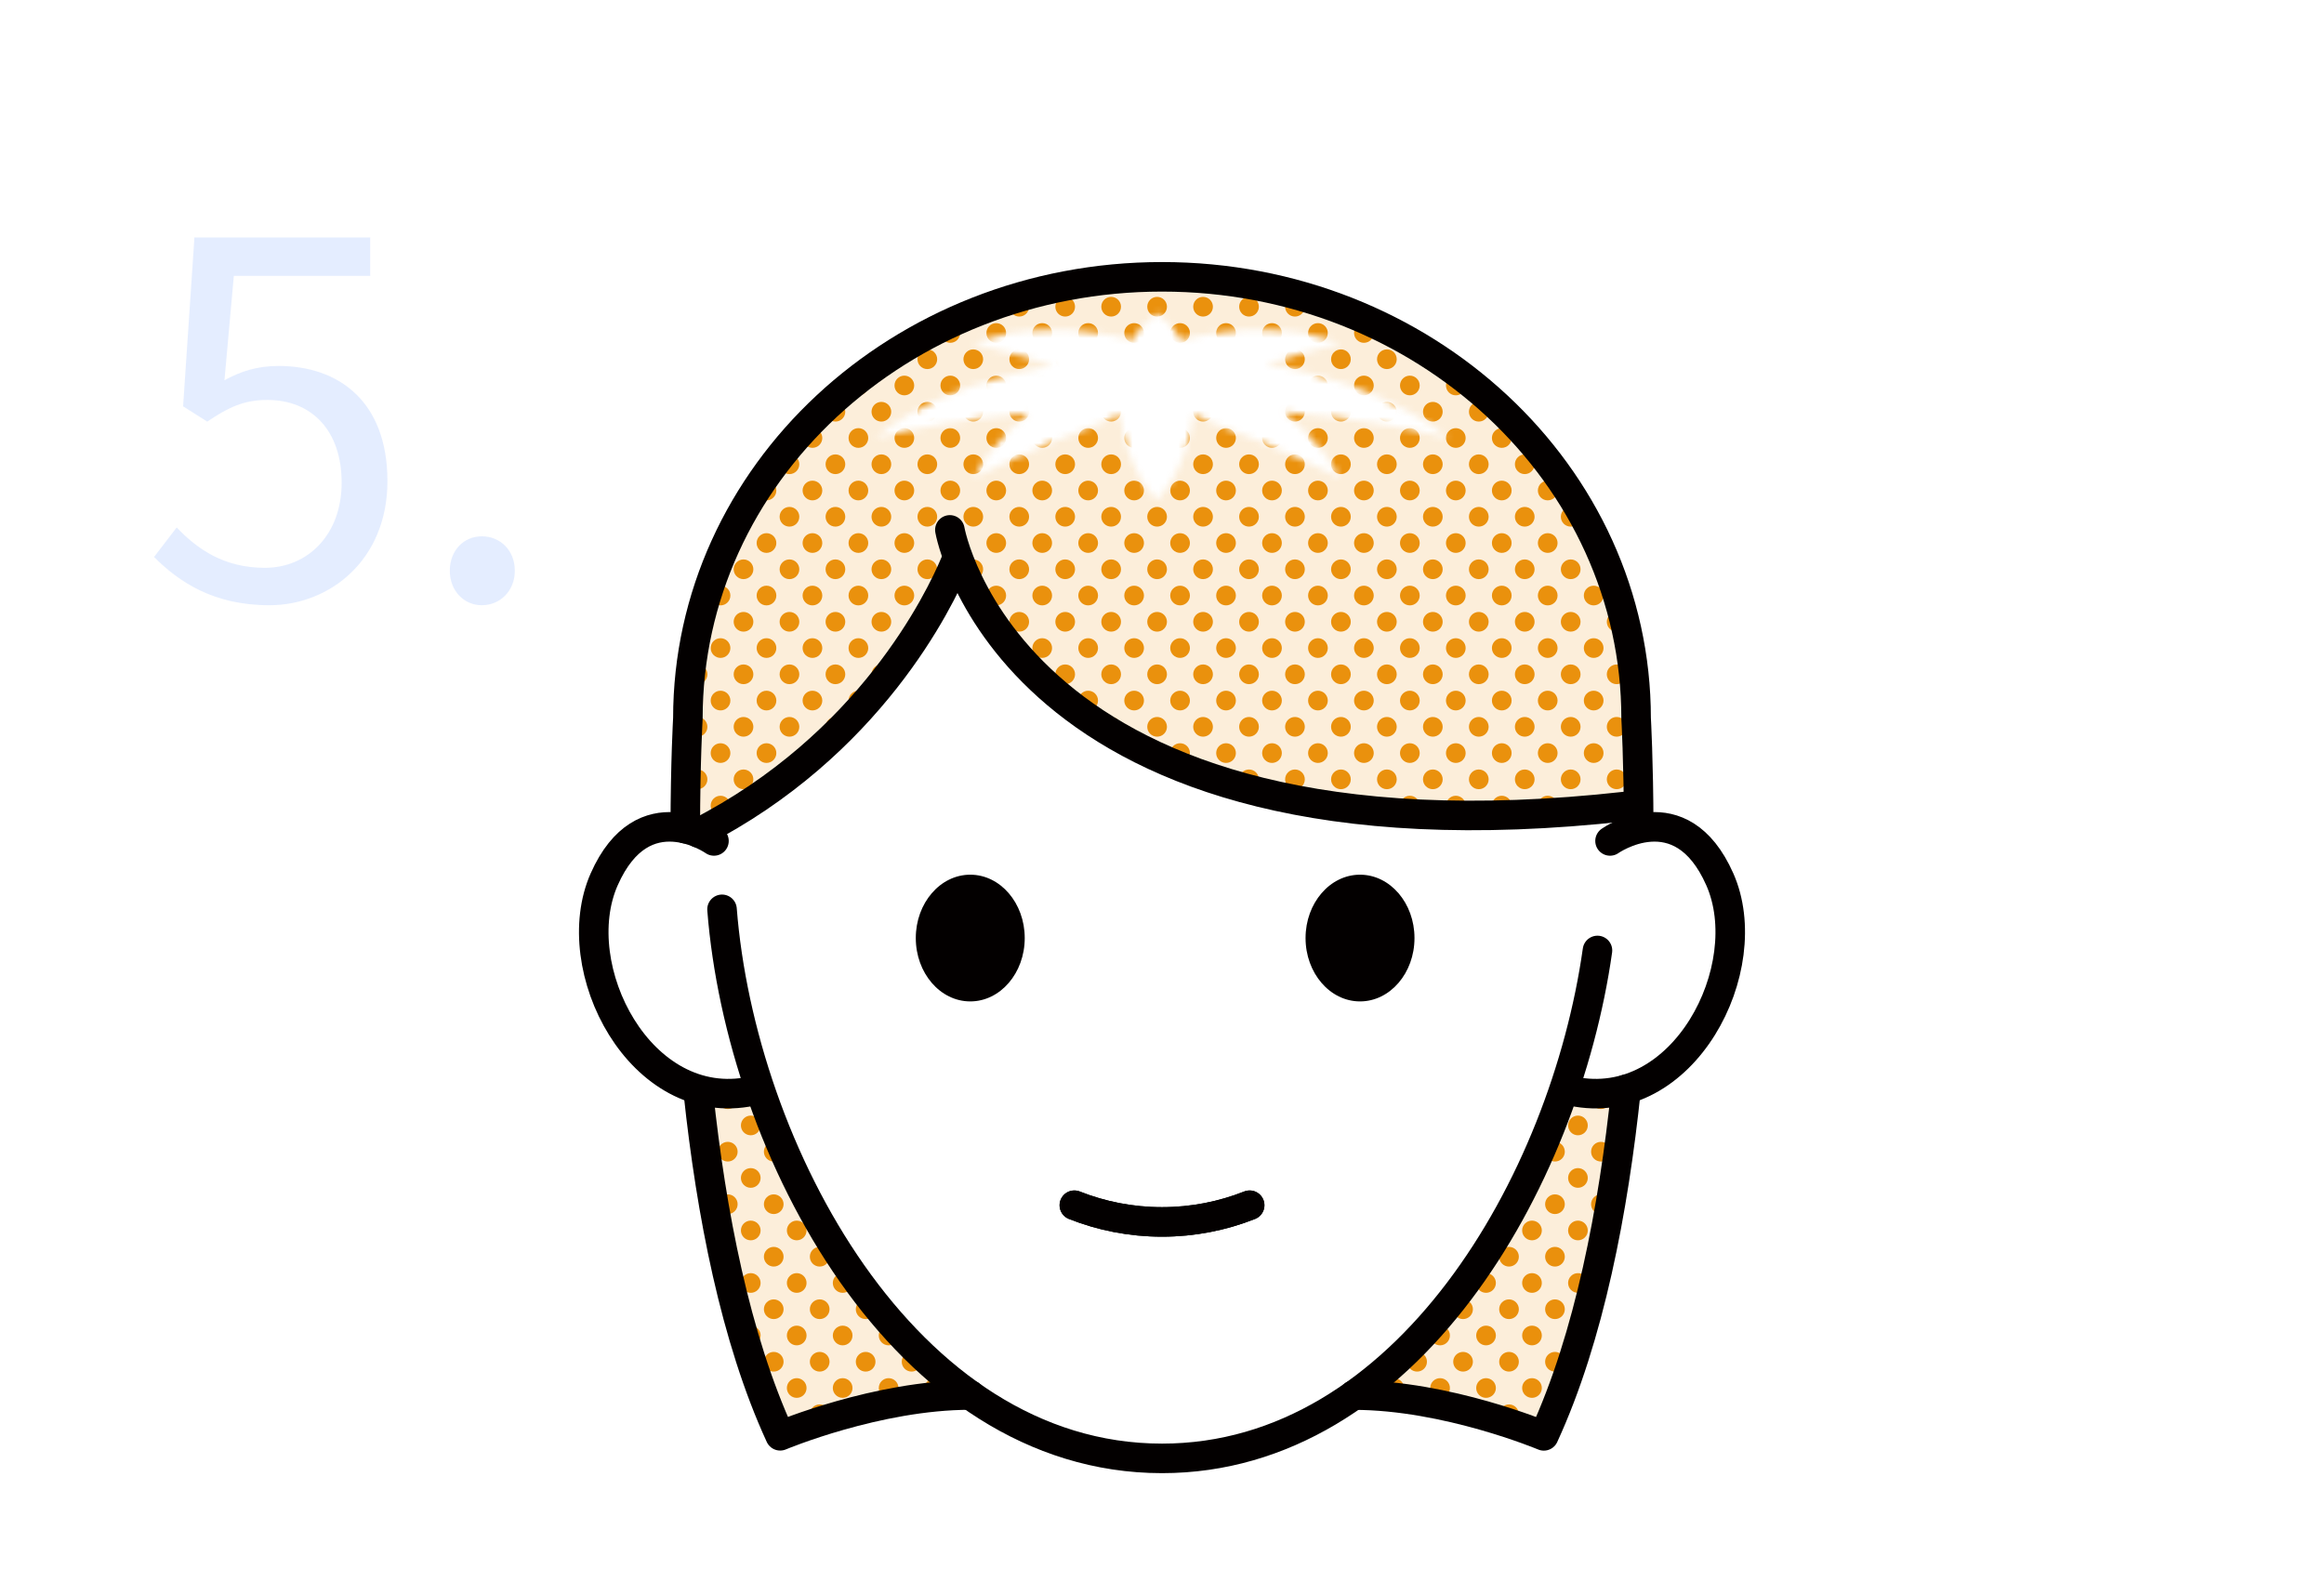 <svg width="354" height="241" viewBox="0 0 354 241" fill="none" xmlns="http://www.w3.org/2000/svg">
<path opacity="0.5" d="M41.016 92.202C50.241 92.202 59.016 85.302 59.016 73.302C59.016 61.152 51.591 55.752 42.441 55.752C39.141 55.752 36.666 56.577 34.191 57.927L35.616 42.027H56.391V36.177H29.616L27.891 61.902L31.566 64.227C34.716 62.127 37.041 60.927 40.716 60.927C47.541 60.927 52.041 65.652 52.041 73.527C52.041 81.477 46.866 86.502 40.341 86.502C34.041 86.502 29.991 83.577 26.916 80.352L23.466 84.852C27.216 88.602 32.466 92.202 41.016 92.202ZM73.393 92.202C76.168 92.202 78.418 90.027 78.418 86.952C78.418 83.802 76.168 81.702 73.393 81.702C70.693 81.702 68.518 83.802 68.518 86.952C68.518 90.027 70.693 92.202 73.393 92.202Z" fill="#CBDDFF"/>
<mask id="mask0_2381_28860" style="mask-type:alpha" maskUnits="userSpaceOnUse" x="106" y="165" width="143" height="54">
<path fill-rule="evenodd" clip-rule="evenodd" d="M239.802 166.18C242.713 166.8 245.465 166.63 247.997 165.89L248.007 165.9C246.086 184.21 242.403 203.65 235.479 218.69C235.479 218.69 220.71 212.48 206.531 212.48C221.35 202.01 232.317 184.3 238.581 165.83L239.802 166.18ZM114.844 166.19L116.084 165.91H116.094C122.358 184.35 133.315 202.03 148.114 212.49C133.936 212.49 119.166 218.7 119.166 218.7C112.322 203.85 108.64 184.69 106.708 166.58L107.029 166.01C109.45 166.66 112.072 166.78 114.844 166.19Z" fill="black"/>
</mask>
<g mask="url(#mask0_2381_28860)">
<circle cx="110.858" cy="167.45" r="1.5" fill="#EA910D"/>
<circle cx="117.858" cy="167.45" r="1.5" fill="#EA910D"/>
<circle cx="124.858" cy="167.45" r="1.5" fill="#EA910D"/>
<circle cx="131.858" cy="167.45" r="1.5" fill="#EA910D"/>
<circle cx="138.858" cy="167.45" r="1.5" fill="#EA910D"/>
<circle cx="145.858" cy="167.45" r="1.5" fill="#EA910D"/>
<circle cx="152.858" cy="167.45" r="1.5" fill="#EA910D"/>
<circle cx="159.858" cy="167.45" r="1.5" fill="#EA910D"/>
<circle cx="166.858" cy="167.45" r="1.5" fill="#EA910D"/>
<circle cx="173.858" cy="167.45" r="1.5" fill="#EA910D"/>
<circle cx="180.858" cy="167.45" r="1.5" fill="#EA910D"/>
<circle cx="187.858" cy="167.45" r="1.5" fill="#EA910D"/>
<circle cx="194.858" cy="167.45" r="1.5" fill="#EA910D"/>
<circle cx="201.858" cy="167.45" r="1.5" fill="#EA910D"/>
<circle cx="208.858" cy="167.45" r="1.5" fill="#EA910D"/>
<circle cx="215.858" cy="167.45" r="1.5" fill="#EA910D"/>
<circle cx="222.858" cy="167.45" r="1.5" fill="#EA910D"/>
<circle cx="229.858" cy="167.45" r="1.5" fill="#EA910D"/>
<circle cx="236.858" cy="167.45" r="1.5" fill="#EA910D"/>
<circle cx="243.858" cy="167.45" r="1.5" fill="#EA910D"/>
<circle cx="107.358" cy="171.45" r="1.5" fill="#EA910D"/>
<circle cx="114.358" cy="171.45" r="1.5" fill="#EA910D"/>
<circle cx="121.358" cy="171.45" r="1.5" fill="#EA910D"/>
<circle cx="128.358" cy="171.45" r="1.5" fill="#EA910D"/>
<circle cx="135.358" cy="171.45" r="1.5" fill="#EA910D"/>
<circle cx="142.358" cy="171.45" r="1.5" fill="#EA910D"/>
<circle cx="149.358" cy="171.45" r="1.5" fill="#EA910D"/>
<circle cx="156.358" cy="171.45" r="1.5" fill="#EA910D"/>
<circle cx="163.358" cy="171.45" r="1.5" fill="#EA910D"/>
<circle cx="170.358" cy="171.45" r="1.5" fill="#EA910D"/>
<circle cx="177.358" cy="171.45" r="1.5" fill="#EA910D"/>
<circle cx="184.358" cy="171.45" r="1.5" fill="#EA910D"/>
<circle cx="191.358" cy="171.45" r="1.5" fill="#EA910D"/>
<circle cx="198.358" cy="171.45" r="1.5" fill="#EA910D"/>
<circle cx="205.358" cy="171.45" r="1.5" fill="#EA910D"/>
<circle cx="212.358" cy="171.45" r="1.5" fill="#EA910D"/>
<circle cx="219.358" cy="171.45" r="1.5" fill="#EA910D"/>
<circle cx="226.358" cy="171.45" r="1.5" fill="#EA910D"/>
<circle cx="233.358" cy="171.45" r="1.5" fill="#EA910D"/>
<circle cx="240.358" cy="171.45" r="1.5" fill="#EA910D"/>
<circle cx="247.358" cy="171.45" r="1.5" fill="#EA910D"/>
<circle cx="110.858" cy="175.45" r="1.5" fill="#EA910D"/>
<circle cx="117.858" cy="175.45" r="1.5" fill="#EA910D"/>
<circle cx="124.858" cy="175.45" r="1.5" fill="#EA910D"/>
<circle cx="131.858" cy="175.45" r="1.5" fill="#EA910D"/>
<circle cx="138.858" cy="175.45" r="1.5" fill="#EA910D"/>
<circle cx="145.858" cy="175.45" r="1.5" fill="#EA910D"/>
<circle cx="152.858" cy="175.45" r="1.5" fill="#EA910D"/>
<circle cx="159.858" cy="175.45" r="1.5" fill="#EA910D"/>
<circle cx="166.858" cy="175.45" r="1.5" fill="#EA910D"/>
<circle cx="173.858" cy="175.45" r="1.5" fill="#EA910D"/>
<circle cx="180.858" cy="175.45" r="1.5" fill="#EA910D"/>
<circle cx="187.858" cy="175.45" r="1.5" fill="#EA910D"/>
<circle cx="194.858" cy="175.45" r="1.5" fill="#EA910D"/>
<circle cx="201.858" cy="175.45" r="1.5" fill="#EA910D"/>
<circle cx="208.858" cy="175.45" r="1.5" fill="#EA910D"/>
<circle cx="215.858" cy="175.45" r="1.5" fill="#EA910D"/>
<circle cx="222.858" cy="175.45" r="1.5" fill="#EA910D"/>
<circle cx="229.858" cy="175.45" r="1.5" fill="#EA910D"/>
<circle cx="236.858" cy="175.45" r="1.5" fill="#EA910D"/>
<circle cx="243.858" cy="175.45" r="1.5" fill="#EA910D"/>
<circle cx="107.358" cy="179.45" r="1.5" fill="#EA910D"/>
<circle cx="114.358" cy="179.45" r="1.5" fill="#EA910D"/>
<circle cx="121.358" cy="179.45" r="1.5" fill="#EA910D"/>
<circle cx="128.358" cy="179.45" r="1.5" fill="#EA910D"/>
<circle cx="135.358" cy="179.45" r="1.5" fill="#EA910D"/>
<circle cx="142.358" cy="179.45" r="1.5" fill="#EA910D"/>
<circle cx="149.358" cy="179.45" r="1.5" fill="#EA910D"/>
<circle cx="156.358" cy="179.45" r="1.5" fill="#EA910D"/>
<circle cx="163.358" cy="179.45" r="1.5" fill="#EA910D"/>
<circle cx="170.358" cy="179.45" r="1.5" fill="#EA910D"/>
<circle cx="177.358" cy="179.45" r="1.5" fill="#EA910D"/>
<circle cx="184.358" cy="179.45" r="1.5" fill="#EA910D"/>
<circle cx="191.358" cy="179.45" r="1.5" fill="#EA910D"/>
<circle cx="198.358" cy="179.45" r="1.5" fill="#EA910D"/>
<circle cx="205.358" cy="179.45" r="1.5" fill="#EA910D"/>
<circle cx="212.358" cy="179.45" r="1.5" fill="#EA910D"/>
<circle cx="219.358" cy="179.45" r="1.5" fill="#EA910D"/>
<circle cx="226.358" cy="179.45" r="1.5" fill="#EA910D"/>
<circle cx="233.358" cy="179.45" r="1.5" fill="#EA910D"/>
<circle cx="240.358" cy="179.45" r="1.5" fill="#EA910D"/>
<circle cx="247.358" cy="179.45" r="1.5" fill="#EA910D"/>
<circle cx="110.858" cy="183.45" r="1.5" fill="#EA910D"/>
<circle cx="117.858" cy="183.45" r="1.5" fill="#EA910D"/>
<circle cx="124.858" cy="183.45" r="1.5" fill="#EA910D"/>
<circle cx="131.858" cy="183.45" r="1.5" fill="#EA910D"/>
<circle cx="138.858" cy="183.45" r="1.5" fill="#EA910D"/>
<circle cx="145.858" cy="183.45" r="1.5" fill="#EA910D"/>
<circle cx="152.858" cy="183.45" r="1.5" fill="#EA910D"/>
<circle cx="159.858" cy="183.45" r="1.5" fill="#EA910D"/>
<circle cx="166.858" cy="183.45" r="1.5" fill="#EA910D"/>
<circle cx="173.858" cy="183.45" r="1.5" fill="#EA910D"/>
<circle cx="180.858" cy="183.45" r="1.5" fill="#EA910D"/>
<circle cx="187.858" cy="183.45" r="1.5" fill="#EA910D"/>
<circle cx="194.858" cy="183.45" r="1.5" fill="#EA910D"/>
<circle cx="201.858" cy="183.45" r="1.5" fill="#EA910D"/>
<circle cx="208.858" cy="183.45" r="1.5" fill="#EA910D"/>
<circle cx="215.858" cy="183.45" r="1.5" fill="#EA910D"/>
<circle cx="222.858" cy="183.45" r="1.5" fill="#EA910D"/>
<circle cx="229.858" cy="183.45" r="1.5" fill="#EA910D"/>
<circle cx="236.858" cy="183.45" r="1.5" fill="#EA910D"/>
<circle cx="243.858" cy="183.45" r="1.5" fill="#EA910D"/>
<circle cx="107.358" cy="187.45" r="1.5" fill="#EA910D"/>
<circle cx="114.358" cy="187.45" r="1.5" fill="#EA910D"/>
<circle cx="121.358" cy="187.45" r="1.5" fill="#EA910D"/>
<circle cx="128.358" cy="187.45" r="1.5" fill="#EA910D"/>
<circle cx="135.358" cy="187.45" r="1.5" fill="#EA910D"/>
<circle cx="142.358" cy="187.45" r="1.5" fill="#EA910D"/>
<circle cx="149.358" cy="187.45" r="1.5" fill="#EA910D"/>
<circle cx="156.358" cy="187.45" r="1.5" fill="#EA910D"/>
<circle cx="163.358" cy="187.45" r="1.5" fill="#EA910D"/>
<circle cx="170.358" cy="187.45" r="1.5" fill="#EA910D"/>
<circle cx="177.358" cy="187.45" r="1.5" fill="#EA910D"/>
<circle cx="184.358" cy="187.45" r="1.5" fill="#EA910D"/>
<circle cx="191.358" cy="187.45" r="1.5" fill="#EA910D"/>
<circle cx="198.358" cy="187.45" r="1.5" fill="#EA910D"/>
<circle cx="205.358" cy="187.45" r="1.5" fill="#EA910D"/>
<circle cx="212.358" cy="187.45" r="1.5" fill="#EA910D"/>
<circle cx="219.358" cy="187.45" r="1.5" fill="#EA910D"/>
<circle cx="226.358" cy="187.45" r="1.5" fill="#EA910D"/>
<circle cx="233.358" cy="187.45" r="1.5" fill="#EA910D"/>
<circle cx="240.358" cy="187.45" r="1.5" fill="#EA910D"/>
<circle cx="247.358" cy="187.45" r="1.5" fill="#EA910D"/>
<circle cx="110.858" cy="191.45" r="1.5" fill="#EA910D"/>
<circle cx="117.858" cy="191.45" r="1.5" fill="#EA910D"/>
<circle cx="124.858" cy="191.45" r="1.5" fill="#EA910D"/>
<circle cx="131.858" cy="191.45" r="1.5" fill="#EA910D"/>
<circle cx="138.858" cy="191.45" r="1.5" fill="#EA910D"/>
<circle cx="145.858" cy="191.45" r="1.5" fill="#EA910D"/>
<circle cx="152.858" cy="191.45" r="1.5" fill="#EA910D"/>
<circle cx="159.858" cy="191.45" r="1.5" fill="#EA910D"/>
<circle cx="166.858" cy="191.45" r="1.5" fill="#EA910D"/>
<circle cx="173.858" cy="191.45" r="1.5" fill="#EA910D"/>
<circle cx="180.858" cy="191.45" r="1.5" fill="#EA910D"/>
<circle cx="187.858" cy="191.45" r="1.5" fill="#EA910D"/>
<circle cx="194.858" cy="191.45" r="1.5" fill="#EA910D"/>
<circle cx="201.858" cy="191.45" r="1.5" fill="#EA910D"/>
<circle cx="208.858" cy="191.45" r="1.5" fill="#EA910D"/>
<circle cx="215.858" cy="191.45" r="1.5" fill="#EA910D"/>
<circle cx="222.858" cy="191.45" r="1.5" fill="#EA910D"/>
<circle cx="229.858" cy="191.45" r="1.5" fill="#EA910D"/>
<circle cx="236.858" cy="191.45" r="1.5" fill="#EA910D"/>
<circle cx="243.858" cy="191.45" r="1.5" fill="#EA910D"/>
<circle cx="107.358" cy="195.45" r="1.5" fill="#EA910D"/>
<circle cx="114.358" cy="195.45" r="1.5" fill="#EA910D"/>
<circle cx="121.358" cy="195.45" r="1.5" fill="#EA910D"/>
<circle cx="128.358" cy="195.45" r="1.5" fill="#EA910D"/>
<circle cx="135.358" cy="195.45" r="1.5" fill="#EA910D"/>
<circle cx="142.358" cy="195.45" r="1.5" fill="#EA910D"/>
<circle cx="149.358" cy="195.45" r="1.5" fill="#EA910D"/>
<circle cx="156.358" cy="195.45" r="1.5" fill="#EA910D"/>
<circle cx="163.358" cy="195.45" r="1.5" fill="#EA910D"/>
<circle cx="170.358" cy="195.45" r="1.5" fill="#EA910D"/>
<circle cx="177.358" cy="195.45" r="1.5" fill="#EA910D"/>
<circle cx="184.358" cy="195.45" r="1.5" fill="#EA910D"/>
<circle cx="191.358" cy="195.45" r="1.5" fill="#EA910D"/>
<circle cx="198.358" cy="195.45" r="1.5" fill="#EA910D"/>
<circle cx="205.358" cy="195.45" r="1.5" fill="#EA910D"/>
<circle cx="212.358" cy="195.45" r="1.5" fill="#EA910D"/>
<circle cx="219.358" cy="195.45" r="1.5" fill="#EA910D"/>
<circle cx="226.358" cy="195.45" r="1.5" fill="#EA910D"/>
<circle cx="233.358" cy="195.45" r="1.5" fill="#EA910D"/>
<circle cx="240.358" cy="195.45" r="1.5" fill="#EA910D"/>
<circle cx="247.358" cy="195.45" r="1.5" fill="#EA910D"/>
<circle cx="110.858" cy="199.45" r="1.5" fill="#EA910D"/>
<circle cx="117.858" cy="199.45" r="1.5" fill="#EA910D"/>
<circle cx="124.858" cy="199.45" r="1.5" fill="#EA910D"/>
<circle cx="131.858" cy="199.45" r="1.5" fill="#EA910D"/>
<circle cx="138.858" cy="199.45" r="1.5" fill="#EA910D"/>
<circle cx="145.858" cy="199.45" r="1.5" fill="#EA910D"/>
<circle cx="152.858" cy="199.45" r="1.5" fill="#EA910D"/>
<circle cx="159.858" cy="199.45" r="1.5" fill="#EA910D"/>
<circle cx="166.858" cy="199.45" r="1.5" fill="#EA910D"/>
<circle cx="173.858" cy="199.45" r="1.5" fill="#EA910D"/>
<circle cx="180.858" cy="199.45" r="1.5" fill="#EA910D"/>
<circle cx="187.858" cy="199.45" r="1.5" fill="#EA910D"/>
<circle cx="194.858" cy="199.45" r="1.5" fill="#EA910D"/>
<circle cx="201.858" cy="199.45" r="1.5" fill="#EA910D"/>
<circle cx="208.858" cy="199.45" r="1.5" fill="#EA910D"/>
<circle cx="215.858" cy="199.45" r="1.5" fill="#EA910D"/>
<circle cx="222.858" cy="199.45" r="1.5" fill="#EA910D"/>
<circle cx="229.858" cy="199.45" r="1.5" fill="#EA910D"/>
<circle cx="236.858" cy="199.45" r="1.5" fill="#EA910D"/>
<circle cx="243.858" cy="199.45" r="1.5" fill="#EA910D"/>
<circle cx="107.358" cy="203.45" r="1.5" fill="#EA910D"/>
<circle cx="114.358" cy="203.45" r="1.5" fill="#EA910D"/>
<circle cx="121.358" cy="203.45" r="1.5" fill="#EA910D"/>
<circle cx="128.358" cy="203.45" r="1.5" fill="#EA910D"/>
<circle cx="135.358" cy="203.45" r="1.5" fill="#EA910D"/>
<circle cx="142.358" cy="203.45" r="1.5" fill="#EA910D"/>
<circle cx="149.358" cy="203.45" r="1.5" fill="#EA910D"/>
<circle cx="156.358" cy="203.45" r="1.5" fill="#EA910D"/>
<circle cx="163.358" cy="203.45" r="1.5" fill="#EA910D"/>
<circle cx="170.358" cy="203.45" r="1.5" fill="#EA910D"/>
<circle cx="177.358" cy="203.45" r="1.5" fill="#EA910D"/>
<circle cx="184.358" cy="203.45" r="1.5" fill="#EA910D"/>
<circle cx="191.358" cy="203.45" r="1.5" fill="#EA910D"/>
<circle cx="198.358" cy="203.45" r="1.5" fill="#EA910D"/>
<circle cx="205.358" cy="203.45" r="1.5" fill="#EA910D"/>
<circle cx="212.358" cy="203.45" r="1.5" fill="#EA910D"/>
<circle cx="219.358" cy="203.45" r="1.5" fill="#EA910D"/>
<circle cx="226.358" cy="203.45" r="1.5" fill="#EA910D"/>
<circle cx="233.358" cy="203.45" r="1.5" fill="#EA910D"/>
<circle cx="240.358" cy="203.45" r="1.5" fill="#EA910D"/>
<circle cx="247.358" cy="203.45" r="1.5" fill="#EA910D"/>
<circle cx="110.858" cy="207.45" r="1.5" fill="#EA910D"/>
<circle cx="117.858" cy="207.45" r="1.5" fill="#EA910D"/>
<circle cx="124.858" cy="207.45" r="1.5" fill="#EA910D"/>
<circle cx="131.858" cy="207.45" r="1.5" fill="#EA910D"/>
<circle cx="138.858" cy="207.45" r="1.5" fill="#EA910D"/>
<circle cx="145.858" cy="207.45" r="1.5" fill="#EA910D"/>
<circle cx="152.858" cy="207.45" r="1.5" fill="#EA910D"/>
<circle cx="159.858" cy="207.45" r="1.5" fill="#EA910D"/>
<circle cx="166.858" cy="207.45" r="1.5" fill="#EA910D"/>
<circle cx="173.858" cy="207.45" r="1.5" fill="#EA910D"/>
<circle cx="180.858" cy="207.45" r="1.5" fill="#EA910D"/>
<circle cx="187.858" cy="207.45" r="1.5" fill="#EA910D"/>
<circle cx="194.858" cy="207.45" r="1.5" fill="#EA910D"/>
<circle cx="201.858" cy="207.45" r="1.5" fill="#EA910D"/>
<circle cx="208.858" cy="207.45" r="1.5" fill="#EA910D"/>
<circle cx="215.858" cy="207.45" r="1.5" fill="#EA910D"/>
<circle cx="222.858" cy="207.45" r="1.5" fill="#EA910D"/>
<circle cx="229.858" cy="207.45" r="1.5" fill="#EA910D"/>
<circle cx="236.858" cy="207.45" r="1.5" fill="#EA910D"/>
<circle cx="243.858" cy="207.45" r="1.5" fill="#EA910D"/>
<circle cx="107.358" cy="211.45" r="1.5" fill="#EA910D"/>
<circle cx="114.358" cy="211.45" r="1.5" fill="#EA910D"/>
<circle cx="121.358" cy="211.45" r="1.5" fill="#EA910D"/>
<circle cx="128.358" cy="211.45" r="1.5" fill="#EA910D"/>
<circle cx="135.358" cy="211.45" r="1.5" fill="#EA910D"/>
<circle cx="142.358" cy="211.45" r="1.5" fill="#EA910D"/>
<circle cx="149.358" cy="211.45" r="1.5" fill="#EA910D"/>
<circle cx="156.358" cy="211.45" r="1.5" fill="#EA910D"/>
<circle cx="163.358" cy="211.45" r="1.5" fill="#EA910D"/>
<circle cx="170.358" cy="211.45" r="1.5" fill="#EA910D"/>
<circle cx="177.358" cy="211.45" r="1.5" fill="#EA910D"/>
<circle cx="184.358" cy="211.45" r="1.5" fill="#EA910D"/>
<circle cx="191.358" cy="211.45" r="1.5" fill="#EA910D"/>
<circle cx="198.358" cy="211.45" r="1.5" fill="#EA910D"/>
<circle cx="205.358" cy="211.45" r="1.5" fill="#EA910D"/>
<circle cx="212.358" cy="211.45" r="1.5" fill="#EA910D"/>
<circle cx="219.358" cy="211.45" r="1.5" fill="#EA910D"/>
<circle cx="226.358" cy="211.45" r="1.5" fill="#EA910D"/>
<circle cx="233.358" cy="211.45" r="1.5" fill="#EA910D"/>
<circle cx="240.358" cy="211.45" r="1.5" fill="#EA910D"/>
<circle cx="247.358" cy="211.45" r="1.5" fill="#EA910D"/>
<circle cx="110.858" cy="215.45" r="1.5" fill="#EA910D"/>
<circle cx="117.858" cy="215.45" r="1.5" fill="#EA910D"/>
<circle cx="124.858" cy="215.45" r="1.5" fill="#EA910D"/>
<circle cx="131.858" cy="215.45" r="1.5" fill="#EA910D"/>
<circle cx="138.858" cy="215.45" r="1.5" fill="#EA910D"/>
<circle cx="145.858" cy="215.45" r="1.5" fill="#EA910D"/>
<circle cx="152.858" cy="215.45" r="1.5" fill="#EA910D"/>
<circle cx="159.858" cy="215.45" r="1.5" fill="#EA910D"/>
<circle cx="166.858" cy="215.45" r="1.5" fill="#EA910D"/>
<circle cx="173.858" cy="215.45" r="1.5" fill="#EA910D"/>
<circle cx="180.858" cy="215.45" r="1.5" fill="#EA910D"/>
<circle cx="187.858" cy="215.45" r="1.5" fill="#EA910D"/>
<circle cx="194.858" cy="215.45" r="1.5" fill="#EA910D"/>
<circle cx="201.858" cy="215.45" r="1.5" fill="#EA910D"/>
<circle cx="208.858" cy="215.45" r="1.5" fill="#EA910D"/>
<circle cx="215.858" cy="215.45" r="1.5" fill="#EA910D"/>
<circle cx="222.858" cy="215.45" r="1.5" fill="#EA910D"/>
<circle cx="229.858" cy="215.45" r="1.5" fill="#EA910D"/>
<circle cx="236.858" cy="215.45" r="1.5" fill="#EA910D"/>
<circle cx="243.858" cy="215.45" r="1.5" fill="#EA910D"/>
<circle cx="107.358" cy="219.45" r="1.5" fill="#EA910D"/>
<circle cx="114.358" cy="219.45" r="1.5" fill="#EA910D"/>
<circle cx="121.358" cy="219.45" r="1.5" fill="#EA910D"/>
<circle cx="128.358" cy="219.45" r="1.5" fill="#EA910D"/>
<circle cx="135.358" cy="219.45" r="1.5" fill="#EA910D"/>
<circle cx="142.358" cy="219.45" r="1.5" fill="#EA910D"/>
<circle cx="149.358" cy="219.45" r="1.5" fill="#EA910D"/>
<circle cx="156.358" cy="219.45" r="1.5" fill="#EA910D"/>
<circle cx="163.358" cy="219.45" r="1.5" fill="#EA910D"/>
<circle cx="170.358" cy="219.45" r="1.5" fill="#EA910D"/>
<circle cx="177.358" cy="219.45" r="1.5" fill="#EA910D"/>
<circle cx="184.358" cy="219.45" r="1.5" fill="#EA910D"/>
<circle cx="191.358" cy="219.45" r="1.5" fill="#EA910D"/>
<circle cx="198.358" cy="219.45" r="1.5" fill="#EA910D"/>
<circle cx="205.358" cy="219.45" r="1.5" fill="#EA910D"/>
<circle cx="212.358" cy="219.45" r="1.5" fill="#EA910D"/>
<circle cx="219.358" cy="219.45" r="1.5" fill="#EA910D"/>
<circle cx="226.358" cy="219.45" r="1.5" fill="#EA910D"/>
<circle cx="233.358" cy="219.45" r="1.5" fill="#EA910D"/>
<circle cx="240.358" cy="219.45" r="1.5" fill="#EA910D"/>
<circle cx="247.358" cy="219.45" r="1.5" fill="#EA910D"/>
<rect x="101.172" y="159.922" width="154.613" height="103.618" fill="#EA910D" fill-opacity="0.15"/>
</g>
<mask id="mask1_2381_28860" style="mask-type:alpha" maskUnits="userSpaceOnUse" x="104" y="42" width="146" height="85">
<path fill-rule="evenodd" clip-rule="evenodd" d="M106.699 126.83L104.707 126.2C104.717 115.95 105.098 109.38 105.098 109.38C105.098 72.24 137.428 42.13 177.313 42.13C217.198 42.13 249.528 72.24 249.528 109.38C249.528 109.38 249.828 114.38 249.908 122.46L247.997 122.8C171.209 131.39 151.126 97.74 146.363 85.21L146.173 84.71L145.843 85.63C143.401 91.48 132.775 113.49 106.699 126.83ZM195.438 62.793C204.516 63.525 213.134 64.818 220.57 66.685C213.141 60.868 203.291 57.223 192.732 55.468C196.435 54.321 200.195 53.263 204.135 52.352C197.313 49.585 188.544 49.675 179.876 51.778C179.339 50.555 178.672 49.965 177.772 49.168C177.315 48.764 176.798 48.306 176.206 47.684C175.616 48.305 175.1 48.762 174.645 49.166C173.746 49.964 173.082 50.554 172.537 51.778C163.869 49.675 155.099 49.585 148.278 52.352C152.465 53.331 156.473 54.456 160.413 55.693C154.199 56.785 148.356 58.472 143.257 60.711C139.756 62.297 136.345 64.198 133.418 66.673C140.375 64.941 148.356 63.703 156.788 62.938C153.174 65.886 150.214 69.216 148.278 72.793C155.797 69.058 163.103 66.088 170.679 63.197C170.837 64.952 171.174 66.696 171.771 68.451C172.66 70.915 173.831 73.717 176.206 76.192C178.57 73.729 179.752 70.926 180.642 68.451C181.238 66.696 181.576 64.952 181.734 63.197C189.31 66.077 196.615 69.058 204.135 72.793C202.157 69.153 199.134 65.783 195.438 62.793Z" fill="#EFF4FF"/>
</mask>
<g mask="url(#mask1_2381_28860)">
<rect x="99.172" y="35.922" width="154.613" height="103.618" fill="#EA910D" fill-opacity="0.15"/>
<circle cx="109.754" cy="42.725" r="1.5" fill="#EA910D"/>
<circle cx="116.754" cy="42.725" r="1.5" fill="#EA910D"/>
<circle cx="123.754" cy="42.725" r="1.5" fill="#EA910D"/>
<circle cx="130.754" cy="42.725" r="1.5" fill="#EA910D"/>
<circle cx="137.754" cy="42.725" r="1.5" fill="#EA910D"/>
<circle cx="144.754" cy="42.725" r="1.5" fill="#EA910D"/>
<circle cx="151.754" cy="42.725" r="1.5" fill="#EA910D"/>
<circle cx="158.754" cy="42.725" r="1.5" fill="#EA910D"/>
<circle cx="165.754" cy="42.725" r="1.5" fill="#EA910D"/>
<circle cx="172.754" cy="42.725" r="1.5" fill="#EA910D"/>
<circle cx="179.754" cy="42.725" r="1.5" fill="#EA910D"/>
<circle cx="186.754" cy="42.725" r="1.5" fill="#EA910D"/>
<circle cx="193.754" cy="42.725" r="1.5" fill="#EA910D"/>
<circle cx="200.754" cy="42.725" r="1.5" fill="#EA910D"/>
<circle cx="207.754" cy="42.725" r="1.5" fill="#EA910D"/>
<circle cx="214.754" cy="42.725" r="1.5" fill="#EA910D"/>
<circle cx="221.754" cy="42.725" r="1.5" fill="#EA910D"/>
<circle cx="228.754" cy="42.725" r="1.5" fill="#EA910D"/>
<circle cx="235.754" cy="42.725" r="1.5" fill="#EA910D"/>
<circle cx="242.754" cy="42.725" r="1.5" fill="#EA910D"/>
<circle cx="249.754" cy="42.725" r="1.5" fill="#EA910D"/>
<circle cx="106.254" cy="46.725" r="1.5" fill="#EA910D"/>
<circle cx="113.254" cy="46.725" r="1.5" fill="#EA910D"/>
<circle cx="120.254" cy="46.725" r="1.5" fill="#EA910D"/>
<circle cx="127.254" cy="46.725" r="1.5" fill="#EA910D"/>
<circle cx="134.254" cy="46.725" r="1.5" fill="#EA910D"/>
<circle cx="141.254" cy="46.725" r="1.5" fill="#EA910D"/>
<circle cx="148.254" cy="46.725" r="1.5" fill="#EA910D"/>
<circle cx="155.254" cy="46.725" r="1.5" fill="#EA910D"/>
<circle cx="162.254" cy="46.725" r="1.5" fill="#EA910D"/>
<circle cx="169.254" cy="46.725" r="1.5" fill="#EA910D"/>
<circle cx="176.254" cy="46.725" r="1.5" fill="#EA910D"/>
<circle cx="183.254" cy="46.725" r="1.5" fill="#EA910D"/>
<circle cx="190.254" cy="46.725" r="1.5" fill="#EA910D"/>
<circle cx="197.254" cy="46.725" r="1.5" fill="#EA910D"/>
<circle cx="204.254" cy="46.725" r="1.5" fill="#EA910D"/>
<circle cx="211.254" cy="46.725" r="1.5" fill="#EA910D"/>
<circle cx="218.254" cy="46.725" r="1.5" fill="#EA910D"/>
<circle cx="225.254" cy="46.725" r="1.5" fill="#EA910D"/>
<circle cx="232.254" cy="46.725" r="1.5" fill="#EA910D"/>
<circle cx="239.254" cy="46.725" r="1.5" fill="#EA910D"/>
<circle cx="246.254" cy="46.725" r="1.5" fill="#EA910D"/>
<circle cx="109.754" cy="50.725" r="1.5" fill="#EA910D"/>
<circle cx="116.754" cy="50.725" r="1.5" fill="#EA910D"/>
<circle cx="123.754" cy="50.725" r="1.5" fill="#EA910D"/>
<circle cx="130.754" cy="50.725" r="1.5" fill="#EA910D"/>
<circle cx="137.754" cy="50.725" r="1.5" fill="#EA910D"/>
<circle cx="144.754" cy="50.725" r="1.5" fill="#EA910D"/>
<circle cx="151.754" cy="50.725" r="1.5" fill="#EA910D"/>
<circle cx="158.754" cy="50.725" r="1.5" fill="#EA910D"/>
<circle cx="165.754" cy="50.725" r="1.5" fill="#EA910D"/>
<circle cx="172.754" cy="50.725" r="1.5" fill="#EA910D"/>
<circle cx="179.754" cy="50.725" r="1.5" fill="#EA910D"/>
<circle cx="186.754" cy="50.725" r="1.5" fill="#EA910D"/>
<circle cx="193.754" cy="50.725" r="1.5" fill="#EA910D"/>
<circle cx="200.754" cy="50.725" r="1.5" fill="#EA910D"/>
<circle cx="207.754" cy="50.725" r="1.5" fill="#EA910D"/>
<circle cx="214.754" cy="50.725" r="1.5" fill="#EA910D"/>
<circle cx="221.754" cy="50.725" r="1.5" fill="#EA910D"/>
<circle cx="228.754" cy="50.725" r="1.5" fill="#EA910D"/>
<circle cx="235.754" cy="50.725" r="1.5" fill="#EA910D"/>
<circle cx="242.754" cy="50.725" r="1.5" fill="#EA910D"/>
<circle cx="249.754" cy="50.725" r="1.5" fill="#EA910D"/>
<circle cx="106.254" cy="54.725" r="1.5" fill="#EA910D"/>
<circle cx="113.254" cy="54.725" r="1.5" fill="#EA910D"/>
<circle cx="120.254" cy="54.725" r="1.5" fill="#EA910D"/>
<circle cx="127.254" cy="54.725" r="1.5" fill="#EA910D"/>
<circle cx="134.254" cy="54.725" r="1.5" fill="#EA910D"/>
<circle cx="141.254" cy="54.725" r="1.5" fill="#EA910D"/>
<circle cx="148.254" cy="54.725" r="1.5" fill="#EA910D"/>
<circle cx="155.254" cy="54.725" r="1.5" fill="#EA910D"/>
<circle cx="162.254" cy="54.725" r="1.5" fill="#EA910D"/>
<circle cx="169.254" cy="54.725" r="1.5" fill="#EA910D"/>
<circle cx="176.254" cy="54.725" r="1.5" fill="#EA910D"/>
<circle cx="183.254" cy="54.725" r="1.5" fill="#EA910D"/>
<circle cx="190.254" cy="54.725" r="1.5" fill="#EA910D"/>
<circle cx="197.254" cy="54.725" r="1.5" fill="#EA910D"/>
<circle cx="204.254" cy="54.725" r="1.5" fill="#EA910D"/>
<circle cx="211.254" cy="54.725" r="1.5" fill="#EA910D"/>
<circle cx="218.254" cy="54.725" r="1.5" fill="#EA910D"/>
<circle cx="225.254" cy="54.725" r="1.5" fill="#EA910D"/>
<circle cx="232.254" cy="54.725" r="1.5" fill="#EA910D"/>
<circle cx="239.254" cy="54.725" r="1.5" fill="#EA910D"/>
<circle cx="246.254" cy="54.725" r="1.5" fill="#EA910D"/>
<circle cx="109.754" cy="58.725" r="1.5" fill="#EA910D"/>
<circle cx="116.754" cy="58.725" r="1.5" fill="#EA910D"/>
<circle cx="123.754" cy="58.725" r="1.5" fill="#EA910D"/>
<circle cx="130.754" cy="58.725" r="1.5" fill="#EA910D"/>
<circle cx="137.754" cy="58.725" r="1.5" fill="#EA910D"/>
<circle cx="144.754" cy="58.725" r="1.5" fill="#EA910D"/>
<circle cx="151.754" cy="58.725" r="1.5" fill="#EA910D"/>
<circle cx="158.754" cy="58.725" r="1.5" fill="#EA910D"/>
<circle cx="165.754" cy="58.725" r="1.5" fill="#EA910D"/>
<circle cx="172.754" cy="58.725" r="1.5" fill="#EA910D"/>
<circle cx="179.754" cy="58.725" r="1.5" fill="#EA910D"/>
<circle cx="186.754" cy="58.725" r="1.5" fill="#EA910D"/>
<circle cx="193.754" cy="58.725" r="1.5" fill="#EA910D"/>
<circle cx="200.754" cy="58.725" r="1.5" fill="#EA910D"/>
<circle cx="207.754" cy="58.725" r="1.5" fill="#EA910D"/>
<circle cx="214.754" cy="58.725" r="1.5" fill="#EA910D"/>
<circle cx="221.754" cy="58.725" r="1.5" fill="#EA910D"/>
<circle cx="228.754" cy="58.725" r="1.5" fill="#EA910D"/>
<circle cx="235.754" cy="58.725" r="1.5" fill="#EA910D"/>
<circle cx="242.754" cy="58.725" r="1.5" fill="#EA910D"/>
<circle cx="249.754" cy="58.725" r="1.5" fill="#EA910D"/>
<circle cx="106.254" cy="62.725" r="1.5" fill="#EA910D"/>
<circle cx="113.254" cy="62.725" r="1.5" fill="#EA910D"/>
<circle cx="120.254" cy="62.725" r="1.5" fill="#EA910D"/>
<circle cx="127.254" cy="62.725" r="1.5" fill="#EA910D"/>
<circle cx="134.254" cy="62.725" r="1.5" fill="#EA910D"/>
<circle cx="141.254" cy="62.725" r="1.5" fill="#EA910D"/>
<circle cx="148.254" cy="62.725" r="1.5" fill="#EA910D"/>
<circle cx="155.254" cy="62.725" r="1.5" fill="#EA910D"/>
<circle cx="162.254" cy="62.725" r="1.5" fill="#EA910D"/>
<circle cx="169.254" cy="62.725" r="1.5" fill="#EA910D"/>
<circle cx="176.254" cy="62.725" r="1.5" fill="#EA910D"/>
<circle cx="183.254" cy="62.725" r="1.5" fill="#EA910D"/>
<circle cx="190.254" cy="62.725" r="1.5" fill="#EA910D"/>
<circle cx="197.254" cy="62.725" r="1.5" fill="#EA910D"/>
<circle cx="204.254" cy="62.725" r="1.5" fill="#EA910D"/>
<circle cx="211.254" cy="62.725" r="1.5" fill="#EA910D"/>
<circle cx="218.254" cy="62.725" r="1.5" fill="#EA910D"/>
<circle cx="225.254" cy="62.725" r="1.5" fill="#EA910D"/>
<circle cx="232.254" cy="62.725" r="1.5" fill="#EA910D"/>
<circle cx="239.254" cy="62.725" r="1.5" fill="#EA910D"/>
<circle cx="246.254" cy="62.725" r="1.5" fill="#EA910D"/>
<circle cx="109.754" cy="66.725" r="1.5" fill="#EA910D"/>
<circle cx="116.754" cy="66.725" r="1.5" fill="#EA910D"/>
<circle cx="123.754" cy="66.725" r="1.5" fill="#EA910D"/>
<circle cx="130.754" cy="66.725" r="1.5" fill="#EA910D"/>
<circle cx="137.754" cy="66.725" r="1.5" fill="#EA910D"/>
<circle cx="144.754" cy="66.725" r="1.5" fill="#EA910D"/>
<circle cx="151.754" cy="66.725" r="1.5" fill="#EA910D"/>
<circle cx="158.754" cy="66.725" r="1.5" fill="#EA910D"/>
<circle cx="165.754" cy="66.725" r="1.5" fill="#EA910D"/>
<circle cx="172.754" cy="66.725" r="1.5" fill="#EA910D"/>
<circle cx="179.754" cy="66.725" r="1.5" fill="#EA910D"/>
<circle cx="186.754" cy="66.725" r="1.5" fill="#EA910D"/>
<circle cx="193.754" cy="66.725" r="1.5" fill="#EA910D"/>
<circle cx="200.754" cy="66.725" r="1.5" fill="#EA910D"/>
<circle cx="207.754" cy="66.725" r="1.5" fill="#EA910D"/>
<circle cx="214.754" cy="66.725" r="1.5" fill="#EA910D"/>
<circle cx="221.754" cy="66.725" r="1.5" fill="#EA910D"/>
<circle cx="228.754" cy="66.725" r="1.5" fill="#EA910D"/>
<circle cx="235.754" cy="66.725" r="1.5" fill="#EA910D"/>
<circle cx="242.754" cy="66.725" r="1.5" fill="#EA910D"/>
<circle cx="249.754" cy="66.725" r="1.5" fill="#EA910D"/>
<circle cx="106.254" cy="70.725" r="1.5" fill="#EA910D"/>
<circle cx="113.254" cy="70.725" r="1.5" fill="#EA910D"/>
<circle cx="120.254" cy="70.725" r="1.5" fill="#EA910D"/>
<circle cx="127.254" cy="70.725" r="1.5" fill="#EA910D"/>
<circle cx="134.254" cy="70.725" r="1.5" fill="#EA910D"/>
<circle cx="141.254" cy="70.725" r="1.5" fill="#EA910D"/>
<circle cx="148.254" cy="70.725" r="1.5" fill="#EA910D"/>
<circle cx="155.254" cy="70.725" r="1.5" fill="#EA910D"/>
<circle cx="162.254" cy="70.725" r="1.5" fill="#EA910D"/>
<circle cx="169.254" cy="70.725" r="1.5" fill="#EA910D"/>
<circle cx="176.254" cy="70.725" r="1.5" fill="#EA910D"/>
<circle cx="183.254" cy="70.725" r="1.5" fill="#EA910D"/>
<circle cx="190.254" cy="70.725" r="1.5" fill="#EA910D"/>
<circle cx="197.254" cy="70.725" r="1.5" fill="#EA910D"/>
<circle cx="204.254" cy="70.725" r="1.5" fill="#EA910D"/>
<circle cx="211.254" cy="70.725" r="1.5" fill="#EA910D"/>
<circle cx="218.254" cy="70.725" r="1.5" fill="#EA910D"/>
<circle cx="225.254" cy="70.725" r="1.5" fill="#EA910D"/>
<circle cx="232.254" cy="70.725" r="1.5" fill="#EA910D"/>
<circle cx="239.254" cy="70.725" r="1.5" fill="#EA910D"/>
<circle cx="246.254" cy="70.725" r="1.5" fill="#EA910D"/>
<circle cx="109.754" cy="74.725" r="1.5" fill="#EA910D"/>
<circle cx="116.754" cy="74.725" r="1.5" fill="#EA910D"/>
<circle cx="123.754" cy="74.725" r="1.5" fill="#EA910D"/>
<circle cx="130.754" cy="74.725" r="1.5" fill="#EA910D"/>
<circle cx="137.754" cy="74.725" r="1.5" fill="#EA910D"/>
<circle cx="144.754" cy="74.725" r="1.5" fill="#EA910D"/>
<circle cx="151.754" cy="74.725" r="1.5" fill="#EA910D"/>
<circle cx="158.754" cy="74.725" r="1.5" fill="#EA910D"/>
<circle cx="165.754" cy="74.725" r="1.5" fill="#EA910D"/>
<circle cx="172.754" cy="74.725" r="1.5" fill="#EA910D"/>
<circle cx="179.754" cy="74.725" r="1.5" fill="#EA910D"/>
<circle cx="186.754" cy="74.725" r="1.5" fill="#EA910D"/>
<circle cx="193.754" cy="74.725" r="1.5" fill="#EA910D"/>
<circle cx="200.754" cy="74.725" r="1.5" fill="#EA910D"/>
<circle cx="207.754" cy="74.725" r="1.5" fill="#EA910D"/>
<circle cx="214.754" cy="74.725" r="1.5" fill="#EA910D"/>
<circle cx="221.754" cy="74.725" r="1.5" fill="#EA910D"/>
<circle cx="228.754" cy="74.725" r="1.5" fill="#EA910D"/>
<circle cx="235.754" cy="74.725" r="1.5" fill="#EA910D"/>
<circle cx="242.754" cy="74.725" r="1.5" fill="#EA910D"/>
<circle cx="249.754" cy="74.725" r="1.5" fill="#EA910D"/>
<circle cx="106.254" cy="78.725" r="1.5" fill="#EA910D"/>
<circle cx="113.254" cy="78.725" r="1.5" fill="#EA910D"/>
<circle cx="120.254" cy="78.725" r="1.5" fill="#EA910D"/>
<circle cx="127.254" cy="78.725" r="1.5" fill="#EA910D"/>
<circle cx="134.254" cy="78.725" r="1.5" fill="#EA910D"/>
<circle cx="141.254" cy="78.725" r="1.5" fill="#EA910D"/>
<circle cx="148.254" cy="78.725" r="1.5" fill="#EA910D"/>
<circle cx="155.254" cy="78.725" r="1.5" fill="#EA910D"/>
<circle cx="162.254" cy="78.725" r="1.5" fill="#EA910D"/>
<circle cx="169.254" cy="78.725" r="1.5" fill="#EA910D"/>
<circle cx="176.254" cy="78.725" r="1.5" fill="#EA910D"/>
<circle cx="183.254" cy="78.725" r="1.5" fill="#EA910D"/>
<circle cx="190.254" cy="78.725" r="1.5" fill="#EA910D"/>
<circle cx="197.254" cy="78.725" r="1.5" fill="#EA910D"/>
<circle cx="204.254" cy="78.725" r="1.5" fill="#EA910D"/>
<circle cx="211.254" cy="78.725" r="1.5" fill="#EA910D"/>
<circle cx="218.254" cy="78.725" r="1.5" fill="#EA910D"/>
<circle cx="225.254" cy="78.725" r="1.5" fill="#EA910D"/>
<circle cx="232.254" cy="78.725" r="1.5" fill="#EA910D"/>
<circle cx="239.254" cy="78.725" r="1.5" fill="#EA910D"/>
<circle cx="246.254" cy="78.725" r="1.5" fill="#EA910D"/>
<circle cx="109.754" cy="82.725" r="1.5" fill="#EA910D"/>
<circle cx="116.754" cy="82.725" r="1.5" fill="#EA910D"/>
<circle cx="123.754" cy="82.725" r="1.5" fill="#EA910D"/>
<circle cx="130.754" cy="82.725" r="1.5" fill="#EA910D"/>
<circle cx="137.754" cy="82.725" r="1.5" fill="#EA910D"/>
<circle cx="144.754" cy="82.725" r="1.5" fill="#EA910D"/>
<circle cx="151.754" cy="82.725" r="1.5" fill="#EA910D"/>
<circle cx="158.754" cy="82.725" r="1.5" fill="#EA910D"/>
<circle cx="165.754" cy="82.725" r="1.5" fill="#EA910D"/>
<circle cx="172.754" cy="82.725" r="1.5" fill="#EA910D"/>
<circle cx="179.754" cy="82.725" r="1.5" fill="#EA910D"/>
<circle cx="186.754" cy="82.725" r="1.5" fill="#EA910D"/>
<circle cx="193.754" cy="82.725" r="1.5" fill="#EA910D"/>
<circle cx="200.754" cy="82.725" r="1.5" fill="#EA910D"/>
<circle cx="207.754" cy="82.725" r="1.5" fill="#EA910D"/>
<circle cx="214.754" cy="82.725" r="1.5" fill="#EA910D"/>
<circle cx="221.754" cy="82.725" r="1.5" fill="#EA910D"/>
<circle cx="228.754" cy="82.725" r="1.5" fill="#EA910D"/>
<circle cx="235.754" cy="82.725" r="1.5" fill="#EA910D"/>
<circle cx="242.754" cy="82.725" r="1.5" fill="#EA910D"/>
<circle cx="249.754" cy="82.725" r="1.5" fill="#EA910D"/>
<circle cx="106.254" cy="86.725" r="1.5" fill="#EA910D"/>
<circle cx="113.254" cy="86.725" r="1.5" fill="#EA910D"/>
<circle cx="120.254" cy="86.725" r="1.5" fill="#EA910D"/>
<circle cx="127.254" cy="86.725" r="1.5" fill="#EA910D"/>
<circle cx="134.254" cy="86.725" r="1.5" fill="#EA910D"/>
<circle cx="141.254" cy="86.725" r="1.5" fill="#EA910D"/>
<circle cx="148.254" cy="86.725" r="1.5" fill="#EA910D"/>
<circle cx="155.254" cy="86.725" r="1.5" fill="#EA910D"/>
<circle cx="162.254" cy="86.725" r="1.5" fill="#EA910D"/>
<circle cx="169.254" cy="86.725" r="1.5" fill="#EA910D"/>
<circle cx="176.254" cy="86.725" r="1.5" fill="#EA910D"/>
<circle cx="183.254" cy="86.725" r="1.5" fill="#EA910D"/>
<circle cx="190.254" cy="86.725" r="1.5" fill="#EA910D"/>
<circle cx="197.254" cy="86.725" r="1.5" fill="#EA910D"/>
<circle cx="204.254" cy="86.725" r="1.5" fill="#EA910D"/>
<circle cx="211.254" cy="86.725" r="1.5" fill="#EA910D"/>
<circle cx="218.254" cy="86.725" r="1.5" fill="#EA910D"/>
<circle cx="225.254" cy="86.725" r="1.5" fill="#EA910D"/>
<circle cx="232.254" cy="86.725" r="1.5" fill="#EA910D"/>
<circle cx="239.254" cy="86.725" r="1.5" fill="#EA910D"/>
<circle cx="246.254" cy="86.725" r="1.5" fill="#EA910D"/>
<circle cx="109.754" cy="90.725" r="1.5" fill="#EA910D"/>
<circle cx="116.754" cy="90.725" r="1.5" fill="#EA910D"/>
<circle cx="123.754" cy="90.725" r="1.5" fill="#EA910D"/>
<circle cx="130.754" cy="90.725" r="1.5" fill="#EA910D"/>
<circle cx="137.754" cy="90.725" r="1.5" fill="#EA910D"/>
<circle cx="144.754" cy="90.725" r="1.5" fill="#EA910D"/>
<circle cx="151.754" cy="90.725" r="1.5" fill="#EA910D"/>
<circle cx="158.754" cy="90.725" r="1.5" fill="#EA910D"/>
<circle cx="165.754" cy="90.725" r="1.5" fill="#EA910D"/>
<circle cx="172.754" cy="90.725" r="1.5" fill="#EA910D"/>
<circle cx="179.754" cy="90.725" r="1.5" fill="#EA910D"/>
<circle cx="186.754" cy="90.725" r="1.5" fill="#EA910D"/>
<circle cx="193.754" cy="90.725" r="1.5" fill="#EA910D"/>
<circle cx="200.754" cy="90.725" r="1.5" fill="#EA910D"/>
<circle cx="207.754" cy="90.725" r="1.5" fill="#EA910D"/>
<circle cx="214.754" cy="90.725" r="1.5" fill="#EA910D"/>
<circle cx="221.754" cy="90.725" r="1.5" fill="#EA910D"/>
<circle cx="228.754" cy="90.725" r="1.5" fill="#EA910D"/>
<circle cx="235.754" cy="90.725" r="1.5" fill="#EA910D"/>
<circle cx="242.754" cy="90.725" r="1.5" fill="#EA910D"/>
<circle cx="249.754" cy="90.725" r="1.5" fill="#EA910D"/>
<circle cx="106.254" cy="94.725" r="1.5" fill="#EA910D"/>
<circle cx="113.254" cy="94.725" r="1.5" fill="#EA910D"/>
<circle cx="120.254" cy="94.725" r="1.5" fill="#EA910D"/>
<circle cx="127.254" cy="94.725" r="1.5" fill="#EA910D"/>
<circle cx="134.254" cy="94.725" r="1.5" fill="#EA910D"/>
<circle cx="141.254" cy="94.725" r="1.5" fill="#EA910D"/>
<circle cx="148.254" cy="94.725" r="1.5" fill="#EA910D"/>
<circle cx="155.254" cy="94.725" r="1.5" fill="#EA910D"/>
<circle cx="162.254" cy="94.725" r="1.5" fill="#EA910D"/>
<circle cx="169.254" cy="94.725" r="1.5" fill="#EA910D"/>
<circle cx="176.254" cy="94.725" r="1.5" fill="#EA910D"/>
<circle cx="183.254" cy="94.725" r="1.5" fill="#EA910D"/>
<circle cx="190.254" cy="94.725" r="1.5" fill="#EA910D"/>
<circle cx="197.254" cy="94.725" r="1.5" fill="#EA910D"/>
<circle cx="204.254" cy="94.725" r="1.5" fill="#EA910D"/>
<circle cx="211.254" cy="94.725" r="1.5" fill="#EA910D"/>
<circle cx="218.254" cy="94.725" r="1.5" fill="#EA910D"/>
<circle cx="225.254" cy="94.725" r="1.5" fill="#EA910D"/>
<circle cx="232.254" cy="94.725" r="1.5" fill="#EA910D"/>
<circle cx="239.254" cy="94.725" r="1.5" fill="#EA910D"/>
<circle cx="246.254" cy="94.725" r="1.5" fill="#EA910D"/>
<circle cx="109.754" cy="98.725" r="1.5" fill="#EA910D"/>
<circle cx="116.754" cy="98.725" r="1.5" fill="#EA910D"/>
<circle cx="123.754" cy="98.725" r="1.5" fill="#EA910D"/>
<circle cx="130.754" cy="98.725" r="1.5" fill="#EA910D"/>
<circle cx="137.754" cy="98.725" r="1.5" fill="#EA910D"/>
<circle cx="144.754" cy="98.725" r="1.5" fill="#EA910D"/>
<circle cx="151.754" cy="98.725" r="1.5" fill="#EA910D"/>
<circle cx="158.754" cy="98.725" r="1.5" fill="#EA910D"/>
<circle cx="165.754" cy="98.725" r="1.5" fill="#EA910D"/>
<circle cx="172.754" cy="98.725" r="1.5" fill="#EA910D"/>
<circle cx="179.754" cy="98.725" r="1.5" fill="#EA910D"/>
<circle cx="186.754" cy="98.725" r="1.5" fill="#EA910D"/>
<circle cx="193.754" cy="98.725" r="1.5" fill="#EA910D"/>
<circle cx="200.754" cy="98.725" r="1.5" fill="#EA910D"/>
<circle cx="207.754" cy="98.725" r="1.5" fill="#EA910D"/>
<circle cx="214.754" cy="98.725" r="1.5" fill="#EA910D"/>
<circle cx="221.754" cy="98.725" r="1.5" fill="#EA910D"/>
<circle cx="228.754" cy="98.725" r="1.5" fill="#EA910D"/>
<circle cx="235.754" cy="98.725" r="1.5" fill="#EA910D"/>
<circle cx="242.754" cy="98.725" r="1.5" fill="#EA910D"/>
<circle cx="249.754" cy="98.725" r="1.5" fill="#EA910D"/>
<circle cx="106.254" cy="102.725" r="1.5" fill="#EA910D"/>
<circle cx="113.254" cy="102.725" r="1.5" fill="#EA910D"/>
<circle cx="120.254" cy="102.725" r="1.5" fill="#EA910D"/>
<circle cx="127.254" cy="102.725" r="1.5" fill="#EA910D"/>
<circle cx="134.254" cy="102.725" r="1.5" fill="#EA910D"/>
<circle cx="141.254" cy="102.725" r="1.5" fill="#EA910D"/>
<circle cx="148.254" cy="102.725" r="1.5" fill="#EA910D"/>
<circle cx="155.254" cy="102.725" r="1.5" fill="#EA910D"/>
<circle cx="162.254" cy="102.725" r="1.5" fill="#EA910D"/>
<circle cx="169.254" cy="102.725" r="1.5" fill="#EA910D"/>
<circle cx="176.254" cy="102.725" r="1.5" fill="#EA910D"/>
<circle cx="183.254" cy="102.725" r="1.5" fill="#EA910D"/>
<circle cx="190.254" cy="102.725" r="1.5" fill="#EA910D"/>
<circle cx="197.254" cy="102.725" r="1.5" fill="#EA910D"/>
<circle cx="204.254" cy="102.725" r="1.5" fill="#EA910D"/>
<circle cx="211.254" cy="102.725" r="1.5" fill="#EA910D"/>
<circle cx="218.254" cy="102.725" r="1.5" fill="#EA910D"/>
<circle cx="225.254" cy="102.725" r="1.5" fill="#EA910D"/>
<circle cx="232.254" cy="102.725" r="1.5" fill="#EA910D"/>
<circle cx="239.254" cy="102.725" r="1.5" fill="#EA910D"/>
<circle cx="246.254" cy="102.725" r="1.5" fill="#EA910D"/>
<circle cx="109.754" cy="106.725" r="1.5" fill="#EA910D"/>
<circle cx="116.754" cy="106.725" r="1.5" fill="#EA910D"/>
<circle cx="123.754" cy="106.725" r="1.5" fill="#EA910D"/>
<circle cx="130.754" cy="106.725" r="1.5" fill="#EA910D"/>
<circle cx="137.754" cy="106.725" r="1.5" fill="#EA910D"/>
<circle cx="144.754" cy="106.725" r="1.5" fill="#EA910D"/>
<circle cx="151.754" cy="106.725" r="1.5" fill="#EA910D"/>
<circle cx="158.754" cy="106.725" r="1.5" fill="#EA910D"/>
<circle cx="165.754" cy="106.725" r="1.5" fill="#EA910D"/>
<circle cx="172.754" cy="106.725" r="1.5" fill="#EA910D"/>
<circle cx="179.754" cy="106.725" r="1.5" fill="#EA910D"/>
<circle cx="186.754" cy="106.725" r="1.5" fill="#EA910D"/>
<circle cx="193.754" cy="106.725" r="1.5" fill="#EA910D"/>
<circle cx="200.754" cy="106.725" r="1.5" fill="#EA910D"/>
<circle cx="207.754" cy="106.725" r="1.5" fill="#EA910D"/>
<circle cx="214.754" cy="106.725" r="1.5" fill="#EA910D"/>
<circle cx="221.754" cy="106.725" r="1.5" fill="#EA910D"/>
<circle cx="228.754" cy="106.725" r="1.5" fill="#EA910D"/>
<circle cx="235.754" cy="106.725" r="1.5" fill="#EA910D"/>
<circle cx="242.754" cy="106.725" r="1.5" fill="#EA910D"/>
<circle cx="249.754" cy="106.725" r="1.5" fill="#EA910D"/>
<circle cx="106.254" cy="110.725" r="1.5" fill="#EA910D"/>
<circle cx="113.254" cy="110.725" r="1.5" fill="#EA910D"/>
<circle cx="120.254" cy="110.725" r="1.5" fill="#EA910D"/>
<circle cx="127.254" cy="110.725" r="1.5" fill="#EA910D"/>
<circle cx="134.254" cy="110.725" r="1.5" fill="#EA910D"/>
<circle cx="141.254" cy="110.725" r="1.5" fill="#EA910D"/>
<circle cx="148.254" cy="110.725" r="1.5" fill="#EA910D"/>
<circle cx="155.254" cy="110.725" r="1.5" fill="#EA910D"/>
<circle cx="162.254" cy="110.725" r="1.5" fill="#EA910D"/>
<circle cx="169.254" cy="110.725" r="1.5" fill="#EA910D"/>
<circle cx="176.254" cy="110.725" r="1.5" fill="#EA910D"/>
<circle cx="183.254" cy="110.725" r="1.5" fill="#EA910D"/>
<circle cx="190.254" cy="110.725" r="1.5" fill="#EA910D"/>
<circle cx="197.254" cy="110.725" r="1.5" fill="#EA910D"/>
<circle cx="204.254" cy="110.725" r="1.5" fill="#EA910D"/>
<circle cx="211.254" cy="110.725" r="1.5" fill="#EA910D"/>
<circle cx="218.254" cy="110.725" r="1.5" fill="#EA910D"/>
<circle cx="225.254" cy="110.725" r="1.5" fill="#EA910D"/>
<circle cx="232.254" cy="110.725" r="1.5" fill="#EA910D"/>
<circle cx="239.254" cy="110.725" r="1.5" fill="#EA910D"/>
<circle cx="246.254" cy="110.725" r="1.5" fill="#EA910D"/>
<circle cx="109.754" cy="114.725" r="1.5" fill="#EA910D"/>
<circle cx="116.754" cy="114.725" r="1.5" fill="#EA910D"/>
<circle cx="123.754" cy="114.725" r="1.5" fill="#EA910D"/>
<circle cx="130.754" cy="114.725" r="1.5" fill="#EA910D"/>
<circle cx="137.754" cy="114.725" r="1.5" fill="#EA910D"/>
<circle cx="144.754" cy="114.725" r="1.5" fill="#EA910D"/>
<circle cx="151.754" cy="114.725" r="1.5" fill="#EA910D"/>
<circle cx="158.754" cy="114.725" r="1.5" fill="#EA910D"/>
<circle cx="165.754" cy="114.725" r="1.5" fill="#EA910D"/>
<circle cx="172.754" cy="114.725" r="1.5" fill="#EA910D"/>
<circle cx="179.754" cy="114.725" r="1.5" fill="#EA910D"/>
<circle cx="186.754" cy="114.725" r="1.5" fill="#EA910D"/>
<circle cx="193.754" cy="114.725" r="1.5" fill="#EA910D"/>
<circle cx="200.754" cy="114.725" r="1.5" fill="#EA910D"/>
<circle cx="207.754" cy="114.725" r="1.5" fill="#EA910D"/>
<circle cx="214.754" cy="114.725" r="1.5" fill="#EA910D"/>
<circle cx="221.754" cy="114.725" r="1.5" fill="#EA910D"/>
<circle cx="228.754" cy="114.725" r="1.5" fill="#EA910D"/>
<circle cx="235.754" cy="114.725" r="1.5" fill="#EA910D"/>
<circle cx="242.754" cy="114.725" r="1.5" fill="#EA910D"/>
<circle cx="249.754" cy="114.725" r="1.5" fill="#EA910D"/>
<circle cx="106.254" cy="118.725" r="1.5" fill="#EA910D"/>
<circle cx="113.254" cy="118.725" r="1.5" fill="#EA910D"/>
<circle cx="120.254" cy="118.725" r="1.5" fill="#EA910D"/>
<circle cx="127.254" cy="118.725" r="1.5" fill="#EA910D"/>
<circle cx="134.254" cy="118.725" r="1.5" fill="#EA910D"/>
<circle cx="141.254" cy="118.725" r="1.5" fill="#EA910D"/>
<circle cx="148.254" cy="118.725" r="1.5" fill="#EA910D"/>
<circle cx="155.254" cy="118.725" r="1.5" fill="#EA910D"/>
<circle cx="162.254" cy="118.725" r="1.5" fill="#EA910D"/>
<circle cx="169.254" cy="118.725" r="1.5" fill="#EA910D"/>
<circle cx="176.254" cy="118.725" r="1.5" fill="#EA910D"/>
<circle cx="183.254" cy="118.725" r="1.5" fill="#EA910D"/>
<circle cx="190.254" cy="118.725" r="1.5" fill="#EA910D"/>
<circle cx="197.254" cy="118.725" r="1.5" fill="#EA910D"/>
<circle cx="204.254" cy="118.725" r="1.5" fill="#EA910D"/>
<circle cx="211.254" cy="118.725" r="1.5" fill="#EA910D"/>
<circle cx="218.254" cy="118.725" r="1.5" fill="#EA910D"/>
<circle cx="225.254" cy="118.725" r="1.5" fill="#EA910D"/>
<circle cx="232.254" cy="118.725" r="1.5" fill="#EA910D"/>
<circle cx="239.254" cy="118.725" r="1.5" fill="#EA910D"/>
<circle cx="246.254" cy="118.725" r="1.5" fill="#EA910D"/>
<circle cx="109.754" cy="122.725" r="1.5" fill="#EA910D"/>
<circle cx="116.754" cy="122.725" r="1.5" fill="#EA910D"/>
<circle cx="123.754" cy="122.725" r="1.5" fill="#EA910D"/>
<circle cx="130.754" cy="122.725" r="1.5" fill="#EA910D"/>
<circle cx="137.754" cy="122.725" r="1.5" fill="#EA910D"/>
<circle cx="144.754" cy="122.725" r="1.5" fill="#EA910D"/>
<circle cx="151.754" cy="122.725" r="1.5" fill="#EA910D"/>
<circle cx="158.754" cy="122.725" r="1.5" fill="#EA910D"/>
<circle cx="165.754" cy="122.725" r="1.5" fill="#EA910D"/>
<circle cx="172.754" cy="122.725" r="1.5" fill="#EA910D"/>
<circle cx="179.754" cy="122.725" r="1.5" fill="#EA910D"/>
<circle cx="186.754" cy="122.725" r="1.5" fill="#EA910D"/>
<circle cx="193.754" cy="122.725" r="1.5" fill="#EA910D"/>
<circle cx="200.754" cy="122.725" r="1.5" fill="#EA910D"/>
<circle cx="207.754" cy="122.725" r="1.5" fill="#EA910D"/>
<circle cx="214.754" cy="122.725" r="1.5" fill="#EA910D"/>
<circle cx="221.754" cy="122.725" r="1.5" fill="#EA910D"/>
<circle cx="228.754" cy="122.725" r="1.5" fill="#EA910D"/>
<circle cx="235.754" cy="122.725" r="1.5" fill="#EA910D"/>
<circle cx="242.754" cy="122.725" r="1.5" fill="#EA910D"/>
<circle cx="249.754" cy="122.725" r="1.5" fill="#EA910D"/>
<circle cx="106.254" cy="126.725" r="1.5" fill="#EA910D"/>
<circle cx="113.254" cy="126.725" r="1.5" fill="#EA910D"/>
<circle cx="120.254" cy="126.725" r="1.5" fill="#EA910D"/>
<circle cx="127.254" cy="126.725" r="1.5" fill="#EA910D"/>
<circle cx="134.254" cy="126.725" r="1.5" fill="#EA910D"/>
<circle cx="141.254" cy="126.725" r="1.5" fill="#EA910D"/>
<circle cx="148.254" cy="126.725" r="1.5" fill="#EA910D"/>
<circle cx="155.254" cy="126.725" r="1.5" fill="#EA910D"/>
<circle cx="162.254" cy="126.725" r="1.5" fill="#EA910D"/>
<circle cx="169.254" cy="126.725" r="1.5" fill="#EA910D"/>
<circle cx="176.254" cy="126.725" r="1.5" fill="#EA910D"/>
<circle cx="183.254" cy="126.725" r="1.5" fill="#EA910D"/>
<circle cx="190.254" cy="126.725" r="1.5" fill="#EA910D"/>
<circle cx="197.254" cy="126.725" r="1.5" fill="#EA910D"/>
<circle cx="204.254" cy="126.725" r="1.5" fill="#EA910D"/>
<circle cx="211.254" cy="126.725" r="1.5" fill="#EA910D"/>
<circle cx="218.254" cy="126.725" r="1.5" fill="#EA910D"/>
<circle cx="225.254" cy="126.725" r="1.5" fill="#EA910D"/>
<circle cx="232.254" cy="126.725" r="1.5" fill="#EA910D"/>
<circle cx="239.254" cy="126.725" r="1.5" fill="#EA910D"/>
<circle cx="246.254" cy="126.725" r="1.5" fill="#EA910D"/>
</g>
<path d="M109.981 138.527C112.829 175.033 137.674 222.171 177.006 222.171C214.12 222.171 238.323 180.197 243.332 144.793" stroke="#030000" stroke-width="4.5" stroke-linecap="round" stroke-linejoin="round"/>
<path d="M147.794 152.556C152.376 152.556 156.09 148.234 156.09 142.903C156.09 137.573 152.376 133.251 147.794 133.251C143.212 133.251 139.497 137.573 139.497 142.903C139.497 148.234 143.212 152.556 147.794 152.556Z" fill="#030000"/>
<path d="M207.163 152.556C211.745 152.556 215.46 148.234 215.46 142.903C215.46 137.573 211.745 133.251 207.163 133.251C202.581 133.251 198.867 137.573 198.867 142.903C198.867 148.234 202.581 152.556 207.163 152.556Z" fill="#030000"/>
<path d="M190.345 183.606C186.203 185.248 181.711 186.148 176.994 186.148C172.278 186.148 167.786 185.237 163.644 183.606" stroke="#030000" stroke-width="4.5" stroke-linecap="round" stroke-linejoin="round"/>
<path d="M163.655 183.606C167.797 185.248 172.289 186.148 177.006 186.148C181.722 186.148 186.214 185.237 190.357 183.606" stroke="#030000" stroke-width="4.5" stroke-linecap="round" stroke-linejoin="round"/>
<path d="M144.687 80.725C144.687 80.725 153.816 133.341 247.689 122.845" stroke="#030000" stroke-width="4.5" stroke-linecap="round" stroke-linejoin="round"/>
<path d="M106.39 166.607C108.326 184.72 112.007 203.879 118.84 218.729C118.84 218.729 133.61 212.519 147.794 212.519" stroke="#030000" stroke-width="4.5" stroke-linecap="round" stroke-linejoin="round"/>
<path d="M249.613 125.961C249.591 115.881 249.219 109.423 249.219 109.423C249.219 72.276 216.889 42.171 177.006 42.171C137.111 42.171 104.78 72.276 104.78 109.423C104.78 109.423 104.398 115.993 104.386 126.242" stroke="#030000" stroke-width="4.5" stroke-linecap="round" stroke-linejoin="round"/>
<path d="M206.206 212.53C220.39 212.53 235.159 218.74 235.159 218.74C242.082 203.699 245.775 184.259 247.688 165.955" stroke="#030000" stroke-width="4.5" stroke-linecap="round" stroke-linejoin="round"/>
<path d="M108.754 128.11C108.754 128.11 97.992 120.493 92.037 133.948C86.071 147.403 97.565 169.814 114.529 166.225" stroke="#030000" stroke-width="4.5" stroke-linecap="round" stroke-linejoin="round"/>
<path d="M245.246 128.11C245.246 128.11 256.008 120.493 261.963 133.948C267.929 147.403 256.435 169.814 239.471 166.225" stroke="#030000" stroke-width="4.5" stroke-linecap="round" stroke-linejoin="round"/>
<path d="M145.531 85.675C143.088 91.525 132.461 113.53 106.379 126.872" stroke="#030000" stroke-width="4.5" stroke-linecap="round" stroke-linejoin="round"/>
</svg>
